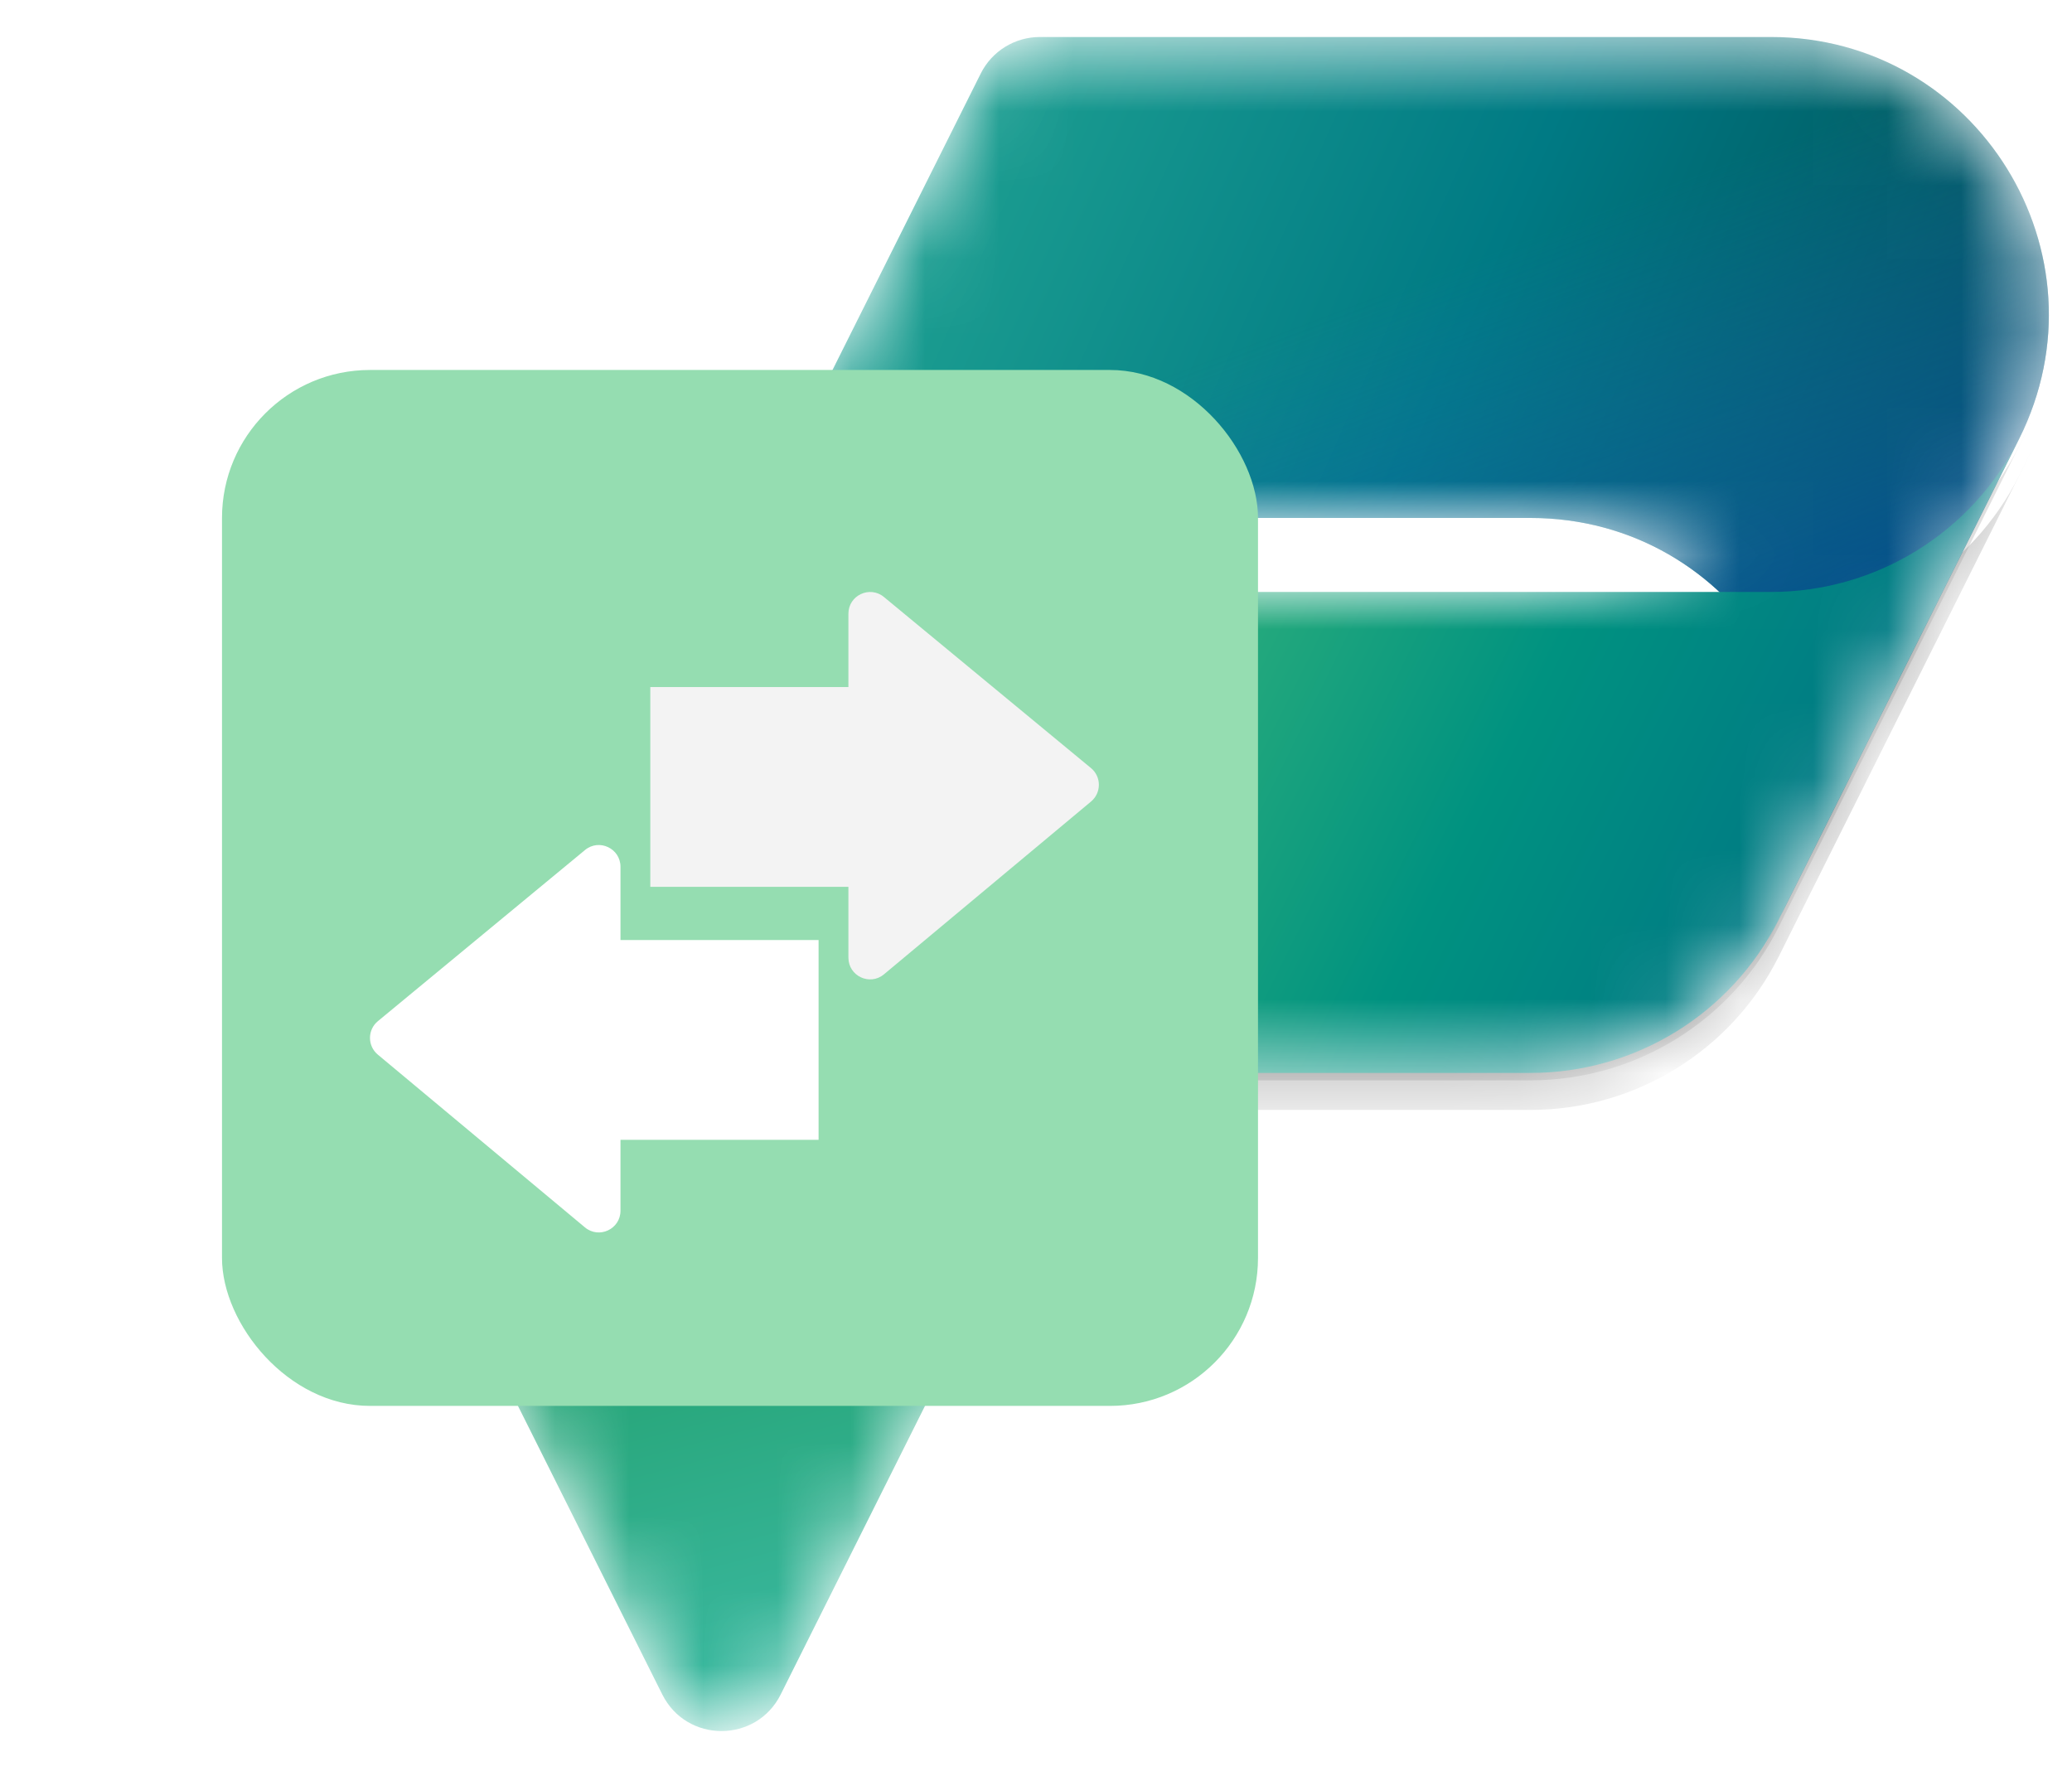 <svg xmlns="http://www.w3.org/2000/svg" width="28" height="24" viewBox="0 0 28 24" fill="none"><g clip-path="url(#clip0_1342_7491)"><mask id="mask0_1342_7491" style="mask-type:alpha" maskUnits="userSpaceOnUse" x="5" y="0" width="23" height="24"><path d="M14.053 0.5H23.932C26.697 0.5 28.504 3.386 27.316 5.866L27.5 5.5L24.066 12.367C24.057 12.388 24.047 12.408 24.036 12.429L23.5 13.5L24.037 12.427C23.401 13.697 22.103 14.5 20.682 14.5H14.75L10.55 22.9C10.22 23.559 9.28 23.559 8.95 22.9L6.016 17.033C5.749 16.498 5.783 15.919 6.025 15.451L9.256 8.989C9.559 8.383 10.178 8 10.855 8H23.236C22.58 7.387 21.696 7 20.683 7H11.697C11.032 7 10.6 6.3 10.897 5.706L13.253 0.994C13.404 0.691 13.714 0.5 14.053 0.5Z" fill="white"></path></mask><g mask="url(#mask0_1342_7491)"><path d="M7.582 14.5H14.75L10.55 22.9C10.22 23.559 9.28 23.559 8.95 22.9L6.016 17.033C5.435 15.869 6.281 14.5 7.582 14.5Z" fill="url(#paint0_linear_1342_7491)"></path><path d="M14.053 0.5H23.932C26.72 0.5 28.533 3.434 27.287 5.927L24.066 12.367C24.056 12.388 24.047 12.408 24.036 12.429L23.5 13.5L24.066 12.367C25.255 9.887 23.449 7 20.683 7H11.697C11.032 7 10.6 6.3 10.897 5.706L13.253 0.994C13.404 0.691 13.714 0.5 14.053 0.5Z" fill="url(#paint1_linear_1342_7491)"></path><path d="M14.053 0.5H23.932C26.72 0.5 28.533 3.434 27.287 5.927L24.059 12.382C24.052 12.397 24.044 12.413 24.036 12.429L23.75 13L24.059 12.382C25.262 9.898 23.454 7 20.683 7H11.697C11.032 7 10.6 6.3 10.897 5.706L13.253 0.994C13.404 0.691 13.714 0.5 14.053 0.5Z" fill="url(#paint2_linear_1342_7491)"></path><g filter="url(#filter0_f_1342_7491)"><path d="M20.682 14.6H7.605C6.928 14.6 6.309 14.983 6.006 15.588L9.256 9.089C9.559 8.483 10.178 8.1 10.855 8.1H23.932C25.35 8.1 26.647 7.3 27.283 6.032L27.5 5.6L24.037 12.527C23.401 13.797 22.103 14.6 20.682 14.6Z" fill="black" fill-opacity="0.24"></path></g><g filter="url(#filter1_f_1342_7491)"><path d="M20.682 15H7.605C6.928 15 6.309 15.383 6.006 15.988L9.256 9.489C9.559 8.883 10.178 8.5 10.855 8.5H23.932C25.35 8.5 26.647 7.7 27.283 6.432L27.5 6L24.037 12.927C23.401 14.197 22.103 15 20.682 15Z" fill="black" fill-opacity="0.32"></path></g><path d="M20.682 14.5H7.605C6.928 14.5 6.309 14.883 6.006 15.488L9.256 8.989C9.559 8.383 10.178 8 10.855 8H23.932C25.35 8 26.647 7.2 27.283 5.932L27.5 5.5L24.037 12.427C23.401 13.697 22.103 14.5 20.682 14.5Z" fill="url(#paint3_linear_1342_7491)"></path><path opacity="0.7" d="M20.675 14.5H7.615C6.938 14.5 6.318 14.883 6.015 15.489L9.265 8.989C9.568 8.383 10.188 8 10.865 8H24C25.374 8 26.631 7.227 27.25 6L24.028 12.43C23.392 13.699 22.094 14.5 20.675 14.5Z" fill="url(#paint4_linear_1342_7491)"></path></g><rect x="3" y="5" width="14" height="14" rx="2" fill="#95DDB1"></rect><path d="M11.465 12.942V8.294C11.465 8.046 11.754 7.91 11.945 8.068L14.743 10.38C14.885 10.497 14.885 10.714 14.744 10.832L11.946 13.167C11.755 13.327 11.465 13.191 11.465 12.942Z" fill="#F3F3F3"></path><rect x="8.788" y="9.285" width="4.104" height="2.7" fill="#F3F3F3"></rect><path d="M8.385 16.362V11.714C8.385 11.466 8.096 11.329 7.905 11.488L5.107 13.8C4.965 13.917 4.964 14.134 5.105 14.252L7.904 16.587C8.095 16.747 8.385 16.611 8.385 16.362Z" fill="white"></path><rect width="4.104" height="2.7" transform="matrix(-1 0 0 1 11.062 12.704)" fill="white"></rect></g><defs><filter id="filter0_f_1342_7491" x="5.206" y="4.8" width="23.094" height="11.588" filterUnits="userSpaceOnUse" color-interpolation-filters="sRGB"><feGaussianBlur stdDeviation="0.4"></feGaussianBlur></filter><filter id="filter1_f_1342_7491" x="-1.994" y="-2" width="37.494" height="25.988" filterUnits="userSpaceOnUse" color-interpolation-filters="sRGB"><feGaussianBlur stdDeviation="4"></feGaussianBlur></filter><linearGradient id="paint0_linear_1342_7491" x1="7.25" y1="14.5" x2="9.75" y2="24" gradientUnits="userSpaceOnUse"><stop stop-color="#159455"></stop><stop offset="1" stop-color="#3FBDA9"></stop></linearGradient><linearGradient id="paint1_linear_1342_7491" x1="11.225" y1="1.381" x2="25.729" y2="7.829" gradientUnits="userSpaceOnUse"><stop stop-color="#23A794"></stop><stop offset="0.568" stop-color="#007A84"></stop><stop offset="1" stop-color="#005158"></stop></linearGradient><linearGradient id="paint2_linear_1342_7491" x1="23.5" y1="10" x2="20.875" y2="3.125" gradientUnits="userSpaceOnUse"><stop stop-color="#004A8B"></stop><stop offset="0.406" stop-color="#105DA8" stop-opacity="0.5"></stop><stop offset="1" stop-color="#2170C6" stop-opacity="0"></stop></linearGradient><linearGradient id="paint3_linear_1342_7491" x1="9.25" y1="9" x2="22.375" y2="15.5" gradientUnits="userSpaceOnUse"><stop stop-color="#7FD9A2"></stop><stop offset="0.196" stop-color="#47BF79"></stop><stop offset="0.714" stop-color="#009280"></stop><stop offset="1" stop-color="#007A84"></stop></linearGradient><linearGradient id="paint4_linear_1342_7491" x1="9.125" y1="9.25" x2="12.125" y2="10.75" gradientUnits="userSpaceOnUse"><stop stop-color="#A8E47C" stop-opacity="0.86"></stop><stop offset="0.367" stop-color="#87D152" stop-opacity="0.2"></stop><stop offset="1" stop-color="#58BE5A" stop-opacity="0"></stop></linearGradient><clipPath id="clip0_1342_7491"><rect width="28" height="24" fill="white"></rect></clipPath></defs></svg>